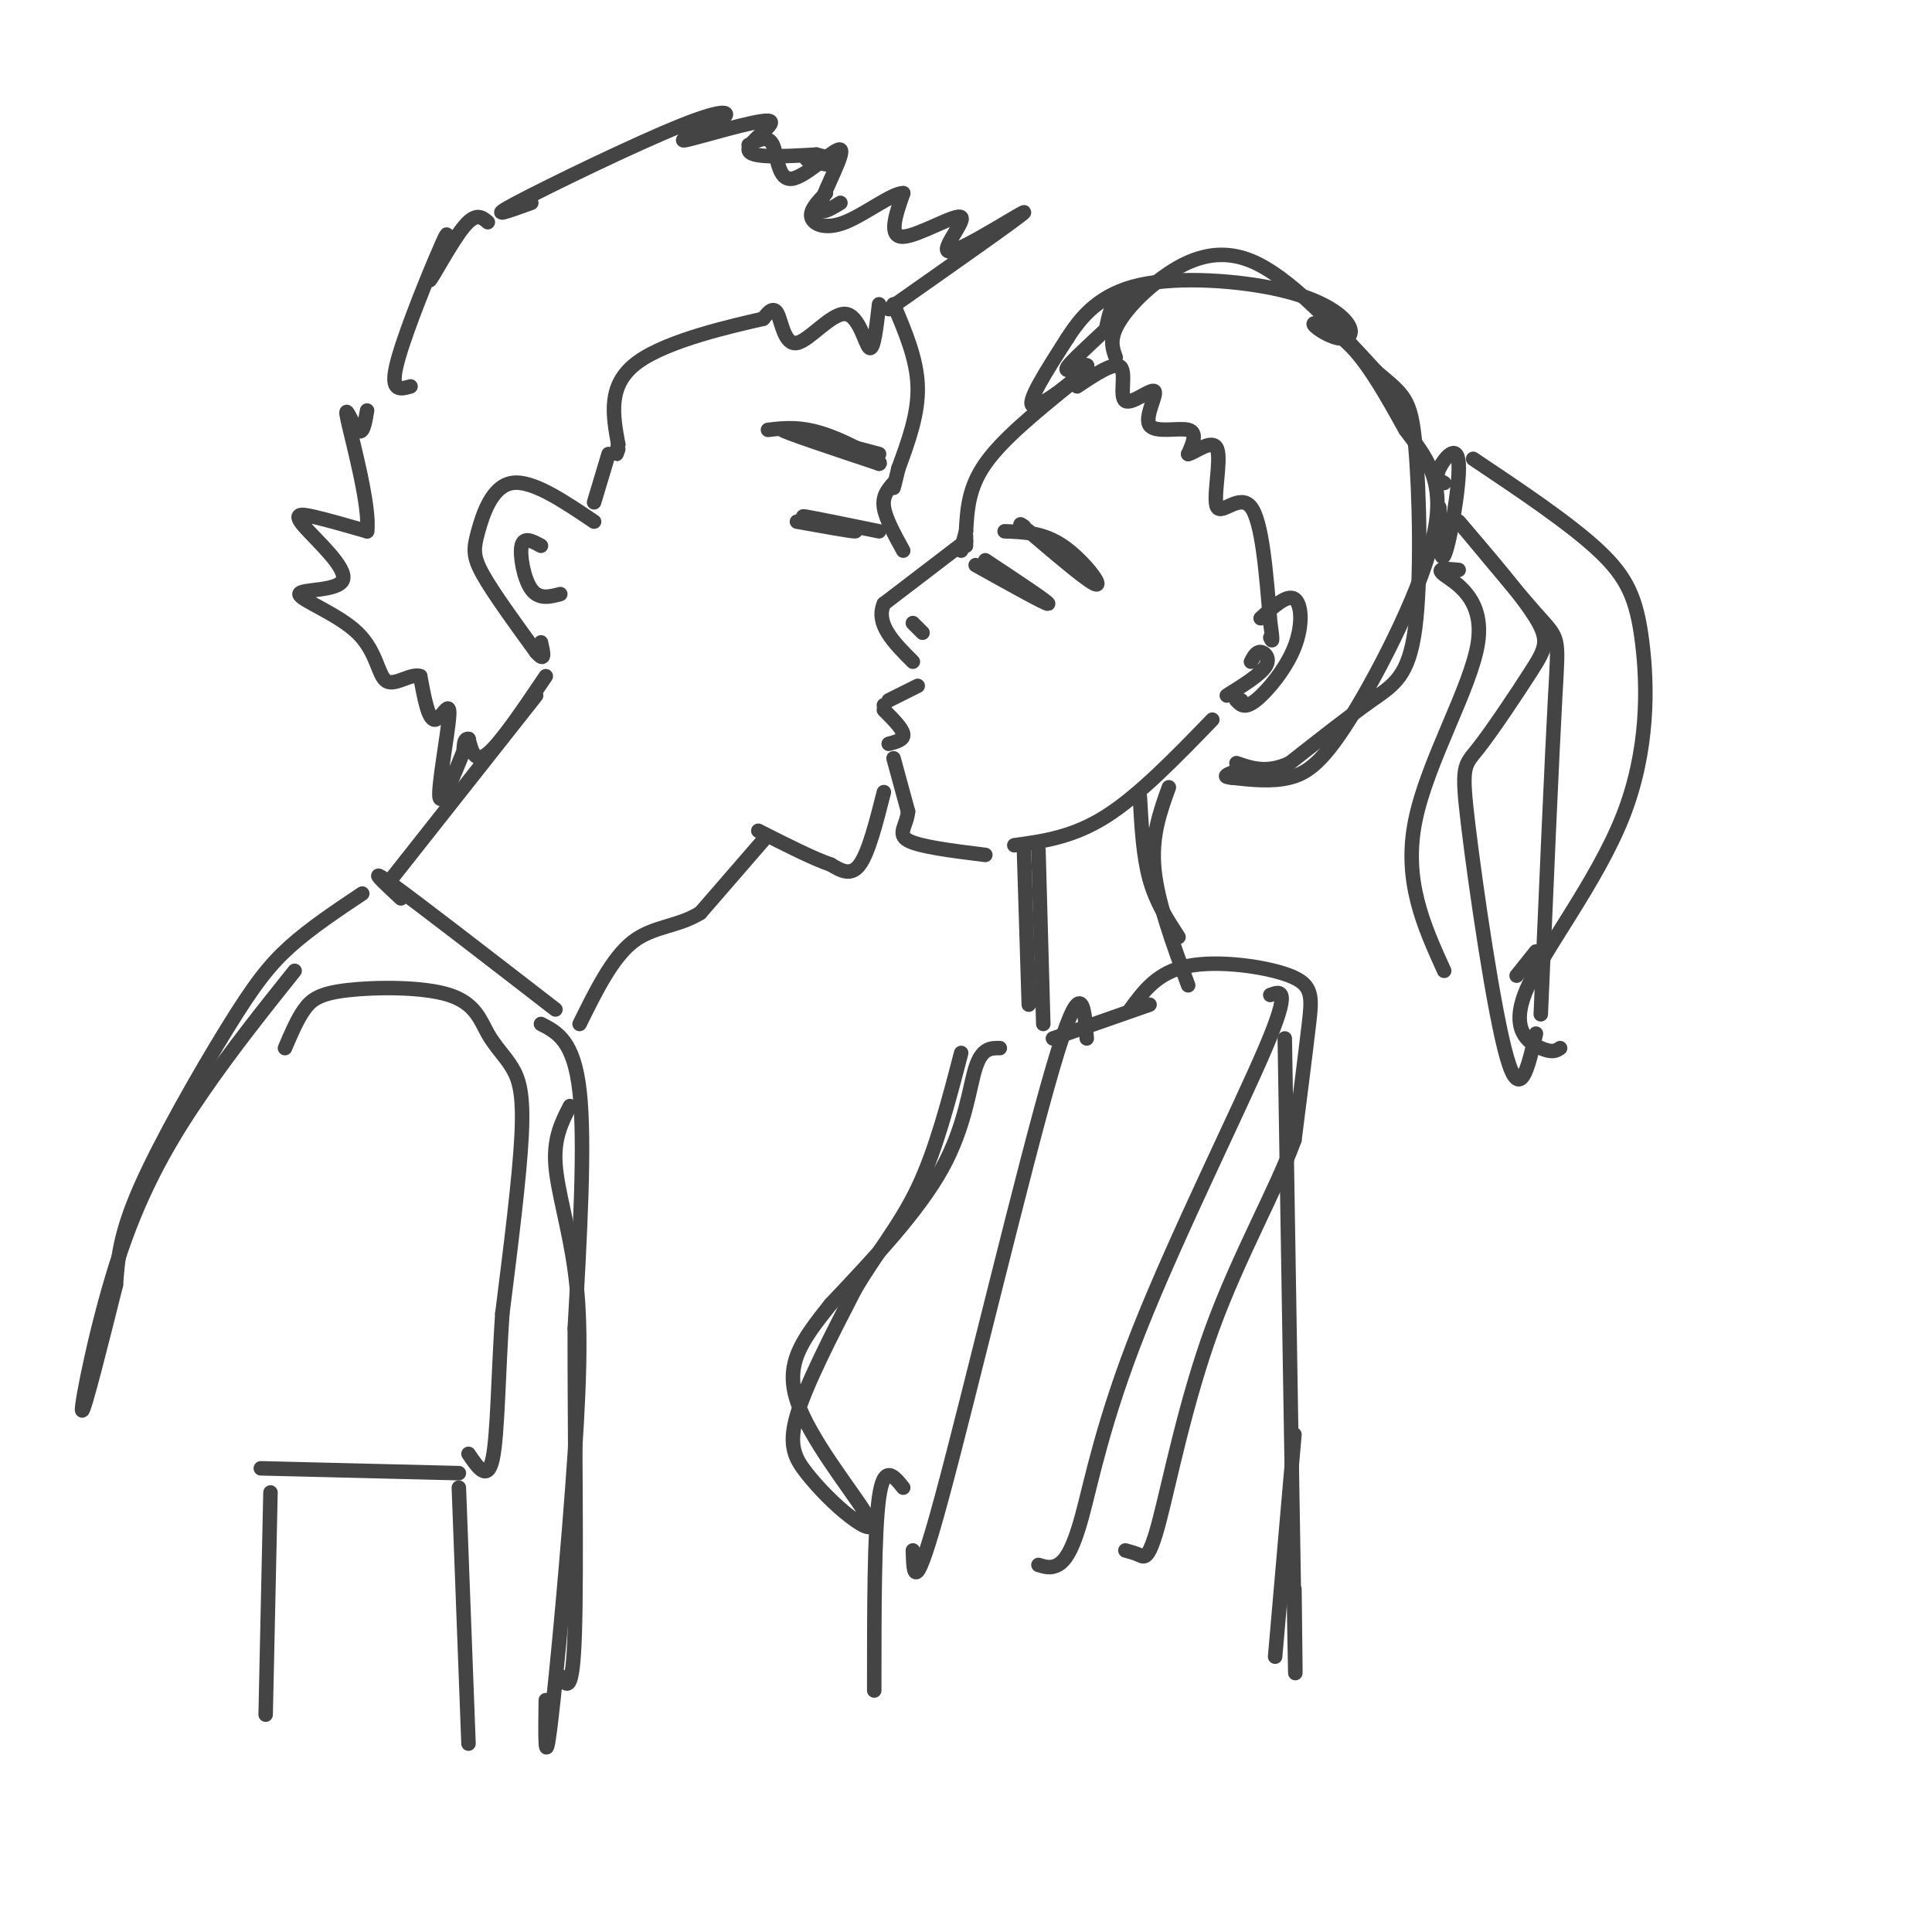 <svg viewBox='0 0 400 400' version='1.1' xmlns='http://www.w3.org/2000/svg' xmlns:xlink='http://www.w3.org/1999/xlink'><g fill='none' stroke='rgb(68,68,68)' stroke-width='3' stroke-linecap='round' stroke-linejoin='round'><path d='M185,63c2.417,5.667 4.833,11.333 5,17c0.167,5.667 -1.917,11.333 -4,17'/><path d='M186,97c-0.833,3.500 -0.917,3.750 -1,4'/><path d='M185,100c-1.167,1.333 -2.333,2.667 -2,5c0.333,2.333 2.167,5.667 4,9'/><path d='M221,80c-6.750,5.500 -13.500,11.000 -17,16c-3.500,5.000 -3.750,9.500 -4,14'/><path d='M200,110c-0.833,3.000 -0.917,3.500 -1,4'/><path d='M200,111c0.000,0.000 0.000,2.000 0,2'/><path d='M200,112c0.000,0.000 -17.000,13.000 -17,13'/><path d='M183,125c-1.833,4.167 2.083,8.083 6,12'/><path d='M190,142c0.000,0.000 -6.000,3.000 -6,3'/><path d='M183,146c0.000,0.000 0.100,0.100 0.1,0.1'/><path d='M183,147c1.917,1.917 3.833,3.833 4,5c0.167,1.167 -1.417,1.583 -3,2'/><path d='M185,157c0.000,0.000 3.000,11.000 3,11'/><path d='M188,168c-0.244,2.911 -2.356,4.689 0,6c2.356,1.311 9.178,2.156 16,3'/><path d='M210,175c6.083,-0.833 12.167,-1.667 19,-6c6.833,-4.333 14.417,-12.167 22,-20'/><path d='M261,128c2.744,-2.494 5.488,-4.988 7,-4c1.512,0.988 1.792,5.458 0,10c-1.792,4.542 -5.655,9.155 -8,11c-2.345,1.845 -3.173,0.923 -4,0'/><path d='M256,145c-0.500,0.000 0.250,0.000 1,0'/><path d='M259,137c0.556,-1.044 1.111,-2.089 2,-2c0.889,0.089 2.111,1.311 1,3c-1.111,1.689 -4.556,3.844 -8,6'/><path d='M223,80c3.898,-2.601 7.796,-5.202 9,-4c1.204,1.202 -0.285,6.206 1,7c1.285,0.794 5.344,-2.622 6,-2c0.656,0.622 -2.093,5.283 -1,7c1.093,1.717 6.026,0.491 8,1c1.974,0.509 0.987,2.755 0,5'/><path d='M246,94c1.458,-0.257 5.102,-3.399 6,-1c0.898,2.399 -0.951,10.338 0,12c0.951,1.662 4.700,-2.954 7,0c2.300,2.954 3.150,13.477 4,24'/><path d='M263,129c0.667,4.500 0.333,3.750 0,3'/><path d='M183,164c-1.583,6.250 -3.167,12.500 -5,15c-1.833,2.500 -3.917,1.250 -6,0'/><path d='M172,179c-3.500,-1.167 -9.250,-4.083 -15,-7'/><path d='M158,174c0.000,0.000 -13.000,15.000 -13,15'/><path d='M145,189c-4.644,2.911 -9.756,2.689 -14,6c-4.244,3.311 -7.622,10.156 -11,17'/><path d='M165,108c5.583,1.000 11.167,2.000 12,2c0.833,0.000 -3.083,-1.000 -7,-2'/><path d='M170,108c-2.422,-0.667 -4.978,-1.333 -3,-1c1.978,0.333 8.489,1.667 15,3'/><path d='M202,117c7.333,4.083 14.667,8.167 15,8c0.333,-0.167 -6.333,-4.583 -13,-9'/><path d='M189,129c0.000,0.000 2.000,2.000 2,2'/><path d='M182,94c-10.000,-2.667 -20.000,-5.333 -20,-5c0.000,0.333 10.000,3.667 20,7'/><path d='M182,96c1.200,-0.200 -5.800,-4.200 -11,-6c-5.200,-1.800 -8.600,-1.400 -12,-1'/><path d='M208,110c3.978,0.133 7.956,0.267 12,3c4.044,2.733 8.156,8.067 7,8c-1.156,-0.067 -7.578,-5.533 -14,-11'/><path d='M213,110c-2.500,-2.000 -1.750,-1.500 -1,-1'/><path d='M182,63c-0.555,4.828 -1.110,9.656 -2,9c-0.890,-0.656 -2.115,-6.794 -5,-7c-2.885,-0.206 -7.431,5.522 -10,6c-2.569,0.478 -3.163,-4.292 -4,-6c-0.837,-1.708 -1.919,-0.354 -3,1'/><path d='M158,66c-6.067,1.400 -19.733,4.400 -26,9c-6.267,4.600 -5.133,10.800 -4,17'/><path d='M128,92c-0.667,3.000 -0.333,2.000 0,1'/><path d='M123,108c-6.429,-4.339 -12.857,-8.679 -17,-8c-4.143,0.679 -6.000,6.375 -7,10c-1.000,3.625 -1.143,5.179 1,9c2.143,3.821 6.571,9.911 11,16'/><path d='M111,135c2.000,2.333 1.500,0.167 1,-2'/><path d='M112,113c-1.778,-0.978 -3.556,-1.956 -4,0c-0.444,1.956 0.444,6.844 2,9c1.556,2.156 3.778,1.578 6,1'/><path d='M126,94c0.000,0.000 -3.000,10.000 -3,10'/><path d='M113,140c-4.667,6.917 -9.333,13.833 -12,16c-2.667,2.167 -3.333,-0.417 -4,-3'/><path d='M97,153c-0.833,-0.167 -0.917,0.917 -1,2'/><path d='M111,144c0.000,0.000 -30.000,38.000 -30,38'/><path d='M215,176c0.000,0.000 1.000,36.000 1,36'/><path d='M242,163c-1.833,5.083 -3.667,10.167 -3,17c0.667,6.833 3.833,15.417 7,24'/><path d='M212,176c0.000,0.000 1.000,32.000 1,32'/><path d='M236,165c0.333,6.083 0.667,12.167 2,17c1.333,4.833 3.667,8.417 6,12'/><path d='M231,74c-0.607,-1.661 -1.214,-3.321 0,-6c1.214,-2.679 4.250,-6.375 9,-10c4.750,-3.625 11.214,-7.179 19,-4c7.786,3.179 16.893,13.089 26,23'/><path d='M285,77c5.745,4.850 7.107,5.475 8,15c0.893,9.525 1.317,27.949 0,38c-1.317,10.051 -4.376,11.729 -9,15c-4.624,3.271 -10.812,8.136 -17,13'/><path d='M267,158c-4.667,2.167 -7.833,1.083 -11,0'/><path d='M229,68c0.588,-2.768 1.176,-5.535 3,-7c1.824,-1.465 4.884,-1.627 2,2c-2.884,3.627 -11.711,11.044 -13,13c-1.289,1.956 4.961,-1.550 4,0c-0.961,1.550 -9.132,8.157 -11,8c-1.868,-0.157 2.566,-7.079 7,-14'/><path d='M221,70c2.949,-4.621 6.822,-9.174 15,-11c8.178,-1.826 20.661,-0.924 29,1c8.339,1.924 12.533,4.872 14,7c1.467,2.128 0.208,3.436 -2,3c-2.208,-0.436 -5.364,-2.617 -5,-3c0.364,-0.383 4.247,1.034 8,5c3.753,3.966 7.377,10.483 11,17'/><path d='M291,89c3.922,5.290 8.226,10.016 6,21c-2.226,10.984 -10.984,28.226 -17,38c-6.016,9.774 -9.290,12.078 -13,13c-3.710,0.922 -7.855,0.461 -12,0'/><path d='M255,161c-2.000,-0.167 -1.000,-0.583 0,-1'/><path d='M299,100c-0.959,-0.501 -1.917,-1.002 -1,-3c0.917,-1.998 3.710,-5.494 4,-1c0.290,4.494 -1.922,16.979 -3,19c-1.078,2.021 -1.022,-6.423 -1,-9c0.022,-2.577 0.011,0.711 0,4'/><path d='M302,118c-2.482,-0.244 -4.964,-0.488 -3,1c1.964,1.488 8.375,4.708 7,14c-1.375,9.292 -10.536,24.655 -13,37c-2.464,12.345 1.768,21.673 6,31'/><path d='M305,95c10.015,6.704 20.031,13.409 26,19c5.969,5.591 7.892,10.070 9,19c1.108,8.930 1.400,22.311 -4,36c-5.400,13.689 -16.492,27.685 -20,36c-3.508,8.315 0.569,10.947 3,12c2.431,1.053 3.215,0.526 4,0'/><path d='M318,214c-1.650,7.179 -3.299,14.357 -6,5c-2.701,-9.357 -6.453,-35.250 -8,-48c-1.547,-12.750 -0.889,-12.356 2,-16c2.889,-3.644 8.009,-11.327 11,-16c2.991,-4.673 3.855,-6.335 1,-11c-2.855,-4.665 -9.427,-12.332 -16,-20'/><path d='M302,108c0.869,0.976 11.042,13.417 16,19c4.958,5.583 4.702,4.310 4,17c-0.702,12.690 -1.851,39.345 -3,66'/><path d='M318,197c0.000,0.000 -4.000,5.000 -4,5'/><path d='M184,64c13.689,-9.617 27.378,-19.234 28,-20c0.622,-0.766 -11.823,7.321 -15,8c-3.177,0.679 2.914,-6.048 2,-7c-0.914,-0.952 -8.833,3.871 -12,4c-3.167,0.129 -1.584,-4.435 0,-9'/><path d='M187,40c-2.262,-0.036 -7.917,4.375 -12,6c-4.083,1.625 -6.595,0.464 -7,-1c-0.405,-1.464 1.298,-3.232 3,-5'/><path d='M174,42c-2.423,1.483 -4.845,2.967 -4,0c0.845,-2.967 4.959,-10.383 4,-11c-0.959,-0.617 -6.989,5.565 -10,6c-3.011,0.435 -3.003,-4.876 -4,-7c-0.997,-2.124 -2.998,-1.062 -5,0'/><path d='M97,153c-2.833,7.077 -5.667,14.155 -6,12c-0.333,-2.155 1.833,-13.542 2,-17c0.167,-3.458 -1.667,1.012 -3,1c-1.333,-0.012 -2.167,-4.506 -3,-9'/><path d='M87,140c-1.929,-0.688 -5.252,2.092 -7,1c-1.748,-1.092 -1.922,-6.057 -6,-10c-4.078,-3.943 -12.060,-6.866 -12,-8c0.060,-1.134 8.160,-0.479 9,-3c0.840,-2.521 -5.582,-8.217 -8,-11c-2.418,-2.783 -0.834,-2.652 2,-2c2.834,0.652 6.917,1.826 11,3'/><path d='M76,110c0.702,-4.905 -3.042,-18.667 -4,-23c-0.958,-4.333 0.869,0.762 2,2c1.131,1.238 1.565,-1.381 2,-4'/><path d='M85,80c-2.076,0.591 -4.152,1.183 -3,-4c1.152,-5.183 5.532,-16.140 8,-22c2.468,-5.860 3.022,-6.622 2,-4c-1.022,2.622 -3.621,8.629 -3,8c0.621,-0.629 4.463,-7.894 7,-11c2.537,-3.106 3.768,-2.053 5,-1'/><path d='M110,42c-4.778,1.737 -9.556,3.474 -3,0c6.556,-3.474 24.445,-12.160 34,-16c9.555,-3.840 10.776,-2.836 8,-1c-2.776,1.836 -9.548,4.502 -7,4c2.548,-0.502 14.417,-4.174 17,-4c2.583,0.174 -4.119,4.192 -4,6c0.119,1.808 7.060,1.404 14,1'/><path d='M169,32c3.067,0.644 3.733,1.756 3,2c-0.733,0.244 -2.867,-0.378 -5,-1'/><path d='M83,186c-3.667,-3.417 -7.333,-6.833 -2,-3c5.333,3.833 19.667,14.917 34,26'/><path d='M218,215c0.000,0.000 20.000,-7.000 20,-7'/><path d='M234,209c2.833,-3.875 5.667,-7.750 12,-9c6.333,-1.250 16.167,0.125 21,2c4.833,1.875 4.667,4.250 4,10c-0.667,5.750 -1.833,14.875 -3,24'/><path d='M268,236c-3.702,10.236 -11.456,23.826 -17,39c-5.544,15.174 -8.877,31.931 -11,40c-2.123,8.069 -3.035,7.448 -4,7c-0.965,-0.448 -1.982,-0.724 -3,-1'/><path d='M225,215c-0.533,-7.111 -1.067,-14.222 -7,6c-5.933,20.222 -17.267,67.778 -23,89c-5.733,21.222 -5.867,16.111 -6,11'/><path d='M263,206c2.191,-0.817 4.383,-1.633 -1,11c-5.383,12.633 -18.340,38.716 -26,58c-7.660,19.284 -10.024,31.769 -12,39c-1.976,7.231 -3.565,9.209 -5,10c-1.435,0.791 -2.718,0.396 -4,0'/><path d='M207,217c-1.844,-0.022 -3.689,-0.044 -5,4c-1.311,4.044 -2.089,12.156 -7,21c-4.911,8.844 -13.956,18.422 -23,28'/><path d='M172,270c-6.008,7.513 -9.528,12.297 -7,20c2.528,7.703 11.103,18.327 14,23c2.897,4.673 0.117,3.397 -3,1c-3.117,-2.397 -6.570,-5.915 -9,-9c-2.430,-3.085 -3.837,-5.739 -2,-12c1.837,-6.261 6.919,-16.131 12,-26'/><path d='M177,267c4.356,-7.467 9.244,-13.133 13,-21c3.756,-7.867 6.378,-17.933 9,-28'/><path d='M266,215c0.833,51.500 1.667,103.000 2,122c0.333,19.000 0.167,5.500 0,-8'/><path d='M268,297c0.000,0.000 -4.000,46.000 -4,46'/><path d='M187,308c-2.000,-2.500 -4.000,-5.000 -5,2c-1.000,7.000 -1.000,23.500 -1,40'/><path d='M112,212c3.417,1.750 6.833,3.500 8,14c1.167,10.500 0.083,29.750 -1,49'/><path d='M119,275c-0.022,21.222 0.422,49.778 0,63c-0.422,13.222 -1.711,11.111 -3,9'/><path d='M59,217c1.253,-2.951 2.506,-5.903 4,-8c1.494,-2.097 3.230,-3.340 9,-4c5.770,-0.660 15.574,-0.738 21,1c5.426,1.738 6.475,5.291 8,8c1.525,2.709 3.526,4.576 5,7c1.474,2.424 2.421,5.407 2,14c-0.421,8.593 -2.211,22.797 -4,37'/><path d='M104,272c-0.844,12.467 -0.956,25.133 -2,30c-1.044,4.867 -3.022,1.933 -5,-1'/><path d='M54,304c0.000,0.000 41.000,1.000 41,1'/><path d='M95,308c0.000,0.000 2.000,53.000 2,53'/><path d='M56,309c0.000,0.000 -1.000,46.000 -1,46'/><path d='M75,185c-5.375,3.589 -10.750,7.179 -15,11c-4.250,3.821 -7.375,7.875 -13,17c-5.625,9.125 -13.750,23.321 -18,33c-4.250,9.679 -4.625,14.839 -5,20'/><path d='M24,266c-2.633,10.536 -6.716,26.876 -7,26c-0.284,-0.876 3.231,-18.967 8,-33c4.769,-14.033 10.791,-24.010 17,-33c6.209,-8.990 12.604,-16.995 19,-25'/><path d='M118,229c-1.683,3.278 -3.365,6.555 -3,12c0.365,5.445 2.778,13.057 4,22c1.222,8.943 1.252,19.215 0,38c-1.252,18.785 -3.786,46.081 -5,56c-1.214,9.919 -1.107,2.459 -1,-5'/></g>
</svg>